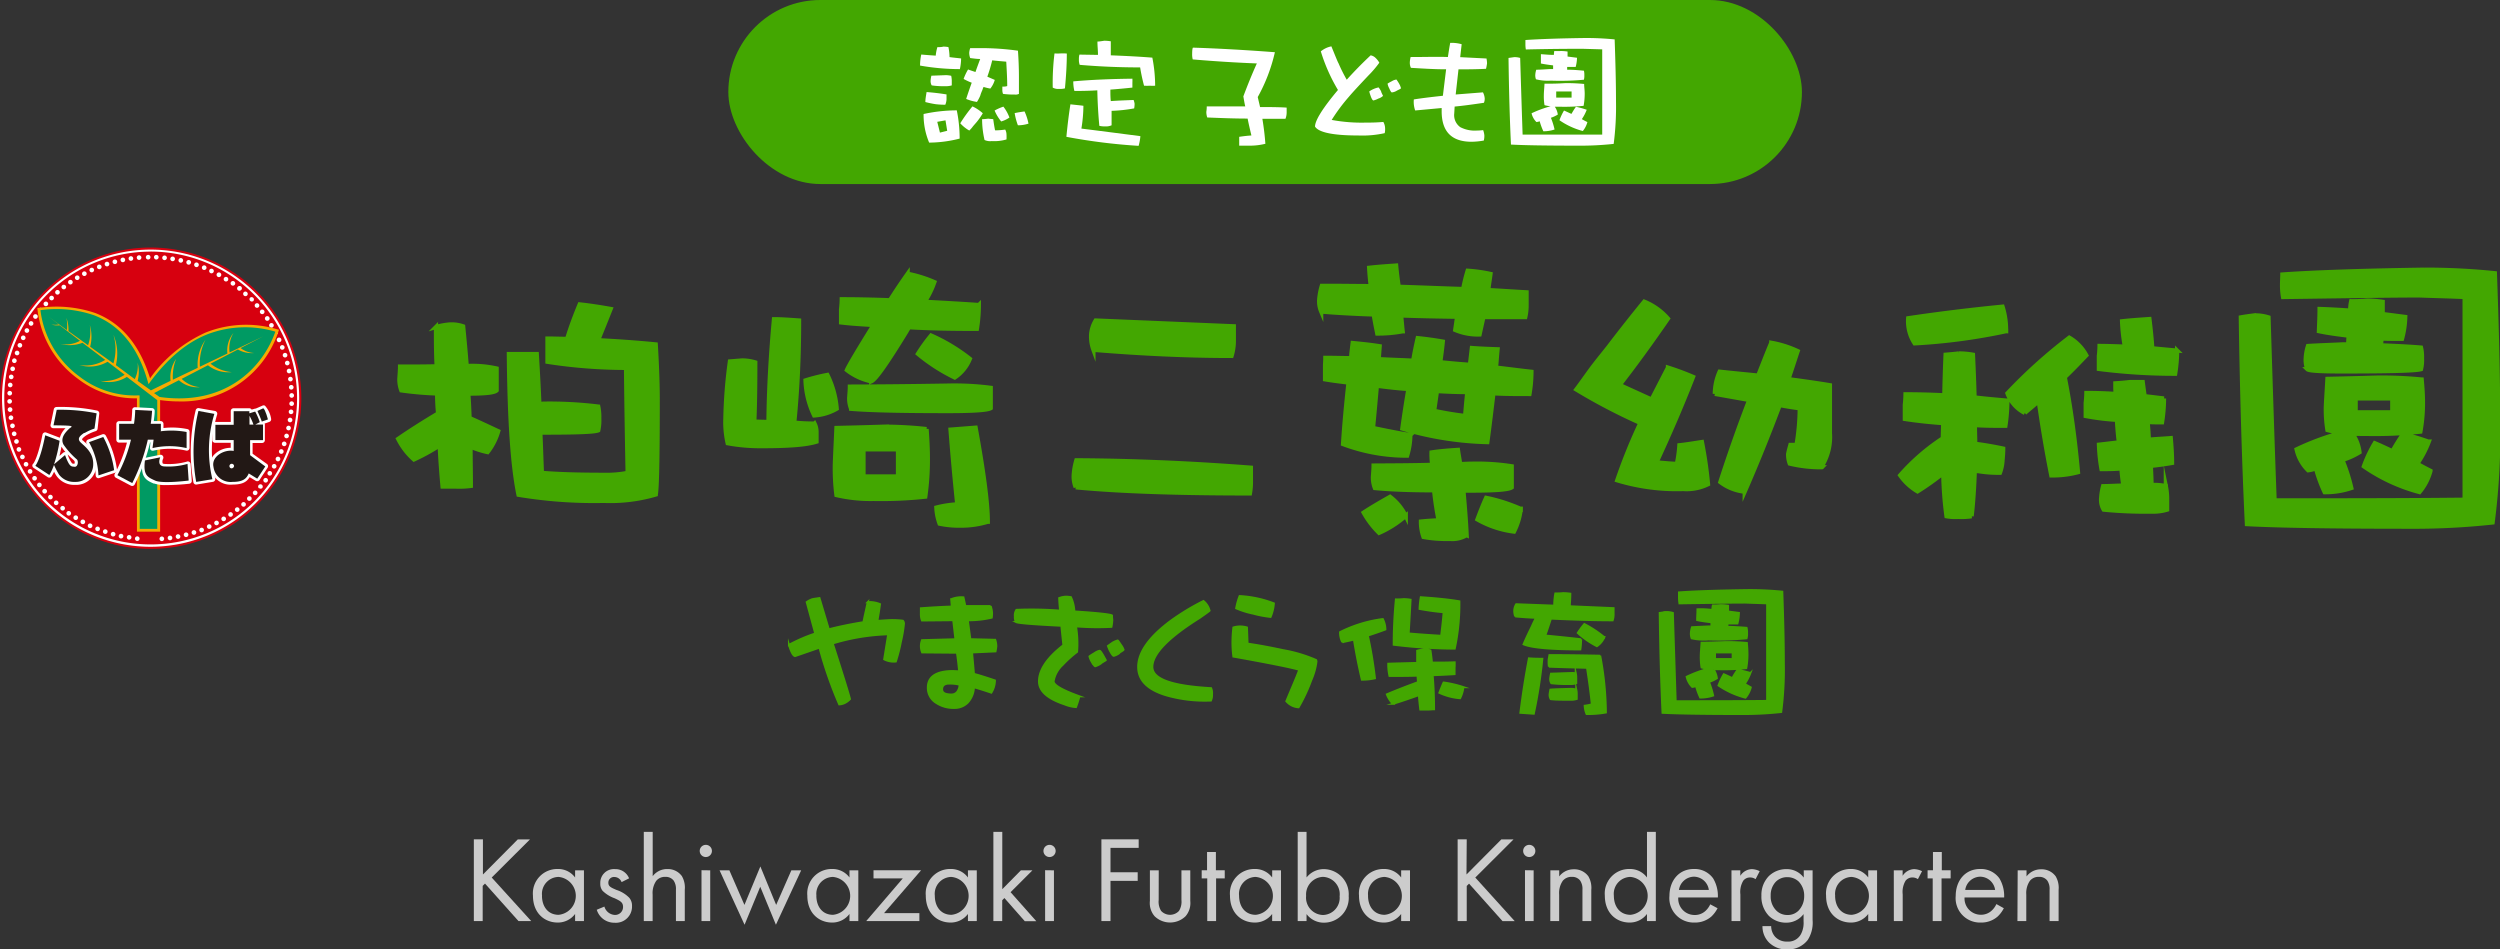 <svg xmlns="http://www.w3.org/2000/svg" viewBox="0 0 409.84 155.64"><rect x="0" y="0" width="409.84" height="155.64" fill="#333333" stroke="none"/><defs><style>.cls-1{fill:#ccc;}.cls-2,.cls-8,.cls-9{fill:#43a701;}.cls-2,.cls-9{stroke:#43a701;stroke-miterlimit:10;}.cls-2{stroke-width:0.69px;}.cls-3{fill:#d7000f;}.cls-4{fill:#fff;}.cls-5{fill:#009a63;}.cls-6{fill:#f6aa00;}.cls-7{fill:#221815;}.cls-9{stroke-width:0.33px;}</style></defs><title>logo</title><g id="レイヤー_2" data-name="レイヤー 2"><g id="レイヤー_1-2" data-name="レイヤー 1"><path class="cls-1" d="M79.17,143.36l5.71-5.75h2l-6.27,6.25L87.09,151H85l-5.49-6.15-.38.38V151H77.68v-13.4h1.49Z"/><path class="cls-1" d="M94.28,142.68h1.45V151H94.28v-1.17a3.52,3.52,0,0,1-2.85,1.41c-2.11,0-4.06-1.49-4.06-4.42a4,4,0,0,1,4.06-4.36,3.45,3.45,0,0,1,2.85,1.39Zm-5.43,4.16c0,1.79,1,3.13,2.73,3.13a3.12,3.12,0,0,0,0-6.21A2.77,2.77,0,0,0,88.86,146.84Z"/><path class="cls-1" d="M101.9,144.61a1.28,1.28,0,0,0-1.17-.84.92.92,0,0,0-1,.94c0,.6.4.78,1.35,1.19a5.08,5.08,0,0,1,2.09,1.29,2,2,0,0,1,.44,1.35,2.65,2.65,0,0,1-2.87,2.73,3,3,0,0,1-2.91-2.13l1.25-.52a1.89,1.89,0,0,0,1.69,1.37,1.3,1.3,0,0,0,1.37-1.33c0-.78-.56-1-1.35-1.39a5.44,5.44,0,0,1-2-1.23,1.81,1.81,0,0,1-.38-1.23,2.24,2.24,0,0,1,2.43-2.33,2.4,2.4,0,0,1,2.29,1.51Z"/><path class="cls-1" d="M105.54,136.37H107v7.27a2.94,2.94,0,0,1,2.39-1.17,2.83,2.83,0,0,1,2.39,1.15,3.72,3.72,0,0,1,.48,2.23V151h-1.45v-5.12a2.45,2.45,0,0,0-.38-1.53,1.64,1.64,0,0,0-1.37-.6,1.82,1.82,0,0,0-1.47.64,3.51,3.51,0,0,0-.6,2.25V151h-1.45Z"/><path class="cls-1" d="M115.71,138.5a1,1,0,1,1-1,1A1,1,0,0,1,115.71,138.5Zm.72,4.18V151H115v-8.34Z"/><path class="cls-1" d="M119.57,142.68l2.47,5.67,2.61-6.31,2.59,6.31,2.49-5.67h1.61l-4.14,8.92-2.57-6.23-2.57,6.23-4.1-8.92Z"/><path class="cls-1" d="M139.26,142.68h1.45V151h-1.45v-1.17a3.52,3.52,0,0,1-2.85,1.41c-2.11,0-4.06-1.49-4.06-4.42a4,4,0,0,1,4.06-4.36,3.45,3.45,0,0,1,2.85,1.39Zm-5.43,4.16c0,1.79,1,3.13,2.73,3.13a3.12,3.12,0,0,0,0-6.21A2.77,2.77,0,0,0,133.84,146.84Z"/><path class="cls-1" d="M144.93,149.69h5.79V151H142l6-7H143.2v-1.33H151Z"/><path class="cls-1" d="M158.68,142.68h1.45V151h-1.45v-1.17a3.52,3.52,0,0,1-2.85,1.41c-2.11,0-4.06-1.49-4.06-4.42a4,4,0,0,1,4.06-4.36,3.45,3.45,0,0,1,2.85,1.39Zm-5.43,4.16c0,1.79,1,3.13,2.73,3.13a3.12,3.12,0,0,0,0-6.21A2.77,2.77,0,0,0,153.25,146.84Z"/><path class="cls-1" d="M164.31,136.37v9.4l3.05-3.09h1.89l-3.58,3.58,4.22,4.76H168l-3.34-3.8-.36.36V151h-1.45V136.37Z"/><path class="cls-1" d="M172.06,138.5a1,1,0,1,1-1,1A1,1,0,0,1,172.06,138.5Zm.72,4.18V151h-1.45v-8.34Z"/><path class="cls-1" d="M186.67,139h-4.62v4h4.46v1.41h-4.46V151h-1.49v-13.4h6.11Z"/><path class="cls-1" d="M189.95,147.54a2.84,2.84,0,0,0,.4,1.79,2,2,0,0,0,2.93,0,2.84,2.84,0,0,0,.4-1.79v-4.86h1.45v5a3.32,3.32,0,0,1-.76,2.51,3.64,3.64,0,0,1-5.1,0,3.32,3.32,0,0,1-.76-2.51v-5h1.45Z"/><path class="cls-1" d="M199.36,144v7h-1.45v-7H197v-1.33h.88v-3h1.45v3h1.45V144Z"/><path class="cls-1" d="M208.56,142.68H210V151h-1.45v-1.17a3.52,3.52,0,0,1-2.85,1.41c-2.11,0-4.06-1.49-4.06-4.42a4,4,0,0,1,4.06-4.36,3.45,3.45,0,0,1,2.85,1.39Zm-5.43,4.16c0,1.79,1,3.13,2.73,3.13a3.12,3.12,0,0,0,0-6.21A2.77,2.77,0,0,0,203.13,146.84Z"/><path class="cls-1" d="M214.19,151h-1.45V136.37h1.45v7.48a3.59,3.59,0,0,1,2.85-1.37,4.13,4.13,0,0,1,4.06,4.42,4.06,4.06,0,0,1-4,4.36,3.54,3.54,0,0,1-2.91-1.41Zm5.43-4.12a2.86,2.86,0,0,0-2.73-3.13,2.89,2.89,0,0,0-2.77,3.11A2.85,2.85,0,0,0,216.9,150,2.81,2.81,0,0,0,219.61,146.9Z"/><path class="cls-1" d="M229.7,142.68h1.45V151H229.7v-1.17a3.52,3.52,0,0,1-2.85,1.41c-2.11,0-4.06-1.49-4.06-4.42a4,4,0,0,1,4.06-4.36,3.45,3.45,0,0,1,2.85,1.39Zm-5.43,4.16c0,1.79,1,3.13,2.73,3.13a3.12,3.12,0,0,0,0-6.21A2.77,2.77,0,0,0,224.28,146.84Z"/><path class="cls-1" d="M240.41,143.36l5.71-5.75h2l-6.27,6.25,6.47,7.15h-2l-5.49-6.15-.38.38V151h-1.49v-13.4h1.49Z"/><path class="cls-1" d="M250.7,138.5a1,1,0,1,1-1,1A1,1,0,0,1,250.7,138.5Zm.72,4.18V151H250v-8.34Z"/><path class="cls-1" d="M254.16,142.68h1.45v1a2.94,2.94,0,0,1,2.39-1.17,2.83,2.83,0,0,1,2.39,1.15,3.72,3.72,0,0,1,.48,2.23V151h-1.45v-5.12a2.45,2.45,0,0,0-.38-1.53,1.64,1.64,0,0,0-1.37-.6,1.82,1.82,0,0,0-1.47.64,3.51,3.51,0,0,0-.6,2.25V151h-1.45Z"/><path class="cls-1" d="M270,136.37h1.45V151H270v-1.17a3.52,3.52,0,0,1-2.85,1.41c-2.11,0-4.06-1.49-4.06-4.42a4,4,0,0,1,4.06-4.36,3.45,3.45,0,0,1,2.85,1.39Zm-5.43,10.47c0,1.79,1,3.13,2.73,3.13a3.12,3.12,0,0,0,0-6.21A2.77,2.77,0,0,0,264.57,146.84Z"/><path class="cls-1" d="M281.57,148.89a5,5,0,0,1-1,1.35,4.05,4.05,0,0,1-2.77,1,4,4,0,0,1-4.12-4.36c0-2.49,1.53-4.42,4-4.42a3.73,3.73,0,0,1,3.16,1.53,5.6,5.6,0,0,1,.78,3.14h-6.49A2.67,2.67,0,0,0,277.8,150a2.54,2.54,0,0,0,1.71-.6,3.32,3.32,0,0,0,.86-1.15Zm-1.43-3a2.5,2.5,0,0,0-2.45-2.17,2.53,2.53,0,0,0-2.45,2.17Z"/><path class="cls-1" d="M283.85,142.68h1.45v.9a2.32,2.32,0,0,1,1.89-1.1,3.06,3.06,0,0,1,1.29.34l-.68,1.31a1.49,1.49,0,0,0-.84-.28,1.4,1.4,0,0,0-1.17.52,3.6,3.6,0,0,0-.48,2.25V151h-1.45Z"/><path class="cls-1" d="M295.7,142.68h1.45v8.14a5.25,5.25,0,0,1-.8,3.28,4.06,4.06,0,0,1-3.34,1.55,4.13,4.13,0,0,1-3-1.13,3.76,3.76,0,0,1-1.08-2.69h1.43a2.63,2.63,0,0,0,.64,1.73,2.58,2.58,0,0,0,2,.8,2.34,2.34,0,0,0,2.21-1.17,3.88,3.88,0,0,0,.46-2.13v-1.21a3.52,3.52,0,0,1-2.85,1.41,4,4,0,0,1-2.85-1.13,4.52,4.52,0,0,1-1.21-3.3A4.38,4.38,0,0,1,290,143.6a4.11,4.11,0,0,1,2.85-1.12,3.47,3.47,0,0,1,2.85,1.39Zm-4.58,1.87a3.18,3.18,0,0,0-.84,2.29,3.22,3.22,0,0,0,.94,2.45A2.53,2.53,0,0,0,293,150a2.47,2.47,0,0,0,1.83-.7,3.38,3.38,0,0,0,.94-2.41,3.3,3.3,0,0,0-.88-2.35,2.67,2.67,0,0,0-1.89-.74A2.59,2.59,0,0,0,291.12,144.55Z"/><path class="cls-1" d="M306.27,142.68h1.45V151h-1.45v-1.17a3.52,3.52,0,0,1-2.85,1.41c-2.11,0-4.06-1.49-4.06-4.42a4,4,0,0,1,4.06-4.36,3.45,3.45,0,0,1,2.85,1.39Zm-5.43,4.16c0,1.79,1,3.13,2.73,3.13a3.12,3.12,0,0,0,0-6.21A2.77,2.77,0,0,0,300.85,146.84Z"/><path class="cls-1" d="M310.46,142.68h1.45v.9a2.32,2.32,0,0,1,1.89-1.1,3.06,3.06,0,0,1,1.29.34l-.68,1.31a1.49,1.49,0,0,0-.84-.28,1.4,1.4,0,0,0-1.17.52,3.6,3.6,0,0,0-.48,2.25V151h-1.45Z"/><path class="cls-1" d="M318.29,144v7h-1.45v-7H316v-1.33h.88v-3h1.45v3h1.45V144Z"/><path class="cls-1" d="M328.5,148.89a5,5,0,0,1-1,1.35,4.05,4.05,0,0,1-2.77,1,4,4,0,0,1-4.12-4.36c0-2.49,1.53-4.42,4-4.42a3.73,3.73,0,0,1,3.16,1.53,5.6,5.6,0,0,1,.78,3.14h-6.49a2.67,2.67,0,0,0,2.65,2.83,2.54,2.54,0,0,0,1.71-.6,3.32,3.32,0,0,0,.86-1.15Zm-1.43-3a2.5,2.5,0,0,0-2.45-2.17,2.53,2.53,0,0,0-2.45,2.17Z"/><path class="cls-1" d="M330.77,142.68h1.45v1a2.94,2.94,0,0,1,2.39-1.17,2.83,2.83,0,0,1,2.39,1.15,3.72,3.72,0,0,1,.48,2.23V151H336v-5.12a2.45,2.45,0,0,0-.38-1.53,1.64,1.64,0,0,0-1.37-.6,1.82,1.82,0,0,0-1.47.64,3.51,3.51,0,0,0-.6,2.25V151h-1.45Z"/><path class="cls-2" d="M75.93,53.5c.21,2.16.42,4.33.58,6.49h.26a18.22,18.22,0,0,1,4.65.42V64c-.37.37-1.9.53-4.65.53.11,1.37.16,2.69.21,4,1.58.69,3.12,1.43,4.7,2.16a10.06,10.06,0,0,1-1.74,3.43,14.49,14.49,0,0,1-2.8-.9c0,2.11.05,4.28.05,6.44a14.27,14.27,0,0,1-2.38.11H72.55c-.21-2.32-.37-4.54-.47-6.76a34.6,34.6,0,0,1-4.22,2.32,11.3,11.3,0,0,1-2.59-3.38c2-1.37,4.17-2.75,6.55-4.17-.11-1.11-.16-2.22-.16-3.27A56.72,56.72,0,0,1,65.79,64a5.12,5.12,0,0,1-.32-1.9c.05-.74.11-1.43.11-2,1.74,0,3.75,0,6-.05-.11-2.22-.11-4.33-.11-6.44a11.19,11.19,0,0,1,2.27-.42A5.79,5.79,0,0,1,75.93,53.5Zm24.18-2.85c-.69,1.74-1.37,3.43-2.06,5.12,3.06.16,6.18.37,9.45.69q.32,5.31.32,9.19c0,9.34-.11,14.47-.32,15.42A26.5,26.5,0,0,1,99,82.11a75.84,75.84,0,0,1-14-1c-1-4.86-1.48-12.51-1.58-23.07H88c.16,2.75.32,5.49.42,8.18.26,0,.53-.05.79-.05a66.72,66.72,0,0,1,8.87.48,8.45,8.45,0,0,1,.16,1.9,7.7,7.7,0,0,1-.16,2c-.58.26-3.54.37-8.87.37h-.63c.11,2.22.16,4.44.26,6.6q3.88.32,10.14.32a17.63,17.63,0,0,0,3.91-.32c-.11-6-.21-11.72-.26-17.21a85,85,0,0,1-12.88-1V55.5c1.06,0,2.11.05,3.22.05.58-1.9,1.27-3.75,2.06-5.65C96.63,50.07,98.32,50.33,100.11,50.65Z"/><path class="cls-2" d="M123.82,59.41c0,3.91-.05,7.18-.16,9.71.63,0,1.37.05,2.32.05.05-5.38.37-11,.9-16.84,1.27,0,2.64.11,4.12.21,0,5.86-.26,11.46-.79,16.74q1.58.16,3.33.16a3.15,3.15,0,0,1,.32,1.43V72.4c-1.69.53-4.65.74-8.87.74a29.5,29.5,0,0,1-5.7-.48,15.43,15.43,0,0,1-.37-4.12,77.88,77.88,0,0,1,.74-9.29l2-.16A7.68,7.68,0,0,1,123.82,59.41ZM137.17,67a8.48,8.48,0,0,1-3.7,1.11,14.39,14.39,0,0,1-1.42-5.75,32.25,32.25,0,0,1,3.59-.9A15.27,15.27,0,0,1,137.17,67Zm14.73,3.33c.11,1.53.21,3.17.21,4.91a43.72,43.72,0,0,1-.42,6.18,67.23,67.23,0,0,1-8.5.37,24.62,24.62,0,0,1-6.07-.63,35.69,35.69,0,0,1-.26-5c.05-1.58.16-3.59.26-6,2.16-.05,4.75-.11,7.76-.21A64.89,64.89,0,0,1,151.9,70.34Zm-6-21.12c1.37-2.16,2.38-3.59,2.9-4.33a21.31,21.31,0,0,1,4.38,1.37,14.74,14.74,0,0,1-1.58,3.22c2.85.16,5.81.32,8.87.53a25.41,25.41,0,0,1-.32,3.91c-3.75,0-7.44-.05-11.09-.26a4.32,4.32,0,0,0-.48.74c-3.11,5.07-5,7.81-5.75,8.13a9.83,9.83,0,0,1-4-1.85c.32-.74,1.79-3.22,4.38-7.39-1.79-.11-3.59-.21-5.33-.42V50.7a16,16,0,0,0,.11-1.64C140.5,49.06,143.14,49.12,145.94,49.22Zm9.71,14a46.23,46.23,0,0,1,6.81.37v3.33q-.79.48-7,.48c-7.39,0-12.72-.11-15.89-.37a4.66,4.66,0,0,1-.32-1.74c.05-.74.11-1.37.11-1.9C143.72,63.37,149.16,63.32,155.65,63.21ZM141.56,78.1h5.65V73.67h-5.65ZM159,58.83a6.7,6.7,0,0,1-2.48,3.06A29.7,29.7,0,0,1,150.48,58a28,28,0,0,1,2.16-3A29.55,29.55,0,0,1,159,58.83Zm2.9,26.71a15,15,0,0,1-4.54.63,15.48,15.48,0,0,1-3.33-.32,8.67,8.67,0,0,1-.53-2.64,17.42,17.42,0,0,1,3.43-.53c-.42-4-.79-8.13-1.11-12.25l4.12-.32C161.25,77.31,161.94,82.48,161.94,85.54Z"/><path class="cls-2" d="M205.07,76.67v2.06a11,11,0,0,1-.16,2.16c-11.88,0-21.38-.32-28.56-1a4.66,4.66,0,0,1-.32-2.16,11.46,11.46,0,0,1,.42-2.27C186.06,75.51,195.57,75.94,205.07,76.67Zm-2.8-23.18v2.27a8.43,8.43,0,0,1-.37,2.59c-7.39,0-14.94-.37-22.65-1a6.38,6.38,0,0,1-.37-2.59,5.24,5.24,0,0,1,.74-2.22Z"/><path class="cls-2" d="M224.71,46.9c-.11-1-.21-2-.26-3,1.37-.16,2.85-.26,4.43-.37.11,1.21.26,2.38.42,3.48,3.48.11,7,.26,10.56.37a27.11,27.11,0,0,1,.74-3,25.61,25.61,0,0,1,3.75.53c-.11.84-.26,1.74-.37,2.64,2.11.11,4.17.26,6.28.37v2a8.72,8.72,0,0,1-.21,2.06h-6.86l-.63,2.85a9.46,9.46,0,0,1-4-.74c.11-.74.21-1.48.32-2.16-3.27-.05-6.33-.11-9.19-.21.11.9.16,1.74.26,2.59a22.27,22.27,0,0,1-4.17.37c-.21-1.06-.42-2.06-.58-3.12-3.17-.11-6-.26-8.61-.48a4.29,4.29,0,0,1-.32-2.06,11.19,11.19,0,0,1,.42-2.16C219.38,46.84,222.07,46.9,224.71,46.9ZM236.53,56c-.11,1.16-.26,2.27-.42,3.38,1.64.16,3.27.32,4.86.42.11-.9.21-1.79.32-2.75,1.43.11,2.85.16,4.22.21-.11,1.06-.16,2-.26,3,1.9.21,3.85.48,5.81.69a22.09,22.09,0,0,1-.32,3.64c-2,0-4,0-5.91-.11-.32,2.64-.63,5.33-1,8a53.28,53.28,0,0,1-13.94-2.22q.47-3.41,1-6.49c-1.79-.11-3.48-.32-5.17-.53-.21,2.38-.42,4.7-.63,6.92,2,.42,4,.84,6.12,1.16a11.91,11.91,0,0,1-.53,3.38,29.82,29.82,0,0,1-10.51-1.9c.21-3.33.53-6.71.9-10.08-1.32-.16-2.59-.32-3.85-.53v-2c0-.53.05-1,.05-1.53,1.37,0,2.8.05,4.22.05.05-.84.16-1.64.26-2.48,1.64.16,3.12.32,4.43.53-.05.74-.11,1.48-.16,2.11,1.85.11,3.75.16,5.65.26.21-1.27.47-2.53.74-3.7Q234.47,55.64,236.53,56Zm-6.07,28.56a17,17,0,0,1-4.38,2.8,14.65,14.65,0,0,1-2.53-3.33c1.27-.84,2.75-1.69,4.33-2.59A8.71,8.71,0,0,1,230.46,84.59Zm4.33-8.39a12.13,12.13,0,0,1-.11-2c1.37-.21,2.8-.32,4.33-.42.11.79.26,1.58.37,2.32.53,0,1.11-.05,1.74-.05a37.2,37.2,0,0,1,6.71.42V79.9c-.53.37-2.8.53-6.81.53h-1.11c.21,2.43.42,4.86.53,7.29a4.57,4.57,0,0,1-2.75.63,21.56,21.56,0,0,1-4.33-.32,7.48,7.48,0,0,1-.42-2.53c1-.11,2-.16,2.9-.21a47.47,47.47,0,0,1-.74-4.91c-4.28,0-7.5-.16-9.71-.37a4.74,4.74,0,0,1-.32-1.79c.05-.74.11-1.37.11-1.9C227.93,76.3,231.15,76.3,234.79,76.2Zm.79-12.09c-.16,1.11-.32,2.22-.47,3.27,1.53.32,3.22.63,5.07.84.11-1.27.21-2.59.37-3.91C238.86,64.27,237.17,64.21,235.58,64.11Zm13.73,19.32a10.77,10.77,0,0,1-1.11,3.75,16.19,16.19,0,0,1-6-2c.53-1.43,1-2.59,1.43-3.54A27.89,27.89,0,0,1,249.31,83.43Z"/><path class="cls-2" d="M273.44,52.23c-2.75,4-5.38,7.6-7.92,10.88l5.23,2.38,2.69-5.23a43.28,43.28,0,0,1,4.12,1.53c-1.9,4.86-3.91,9.5-6,14,1.11.11,2.22.21,3.33.26a20.44,20.44,0,0,0,.42-3.06c1.11-.11,2.32-.32,3.7-.53a67.67,67.67,0,0,1,1,6.92,8,8,0,0,1-4.07.79,33.78,33.78,0,0,1-10.82-1.43,92.43,92.43,0,0,1,3.8-9.4,95.34,95.34,0,0,1-10.51-5.49c.48-.63,1.16-1.58,2.11-2.9s2-2.59,3.12-4c1.85-2.43,3.8-4.91,5.91-7.5A10.35,10.35,0,0,1,273.44,52.23Zm14.78,9.34c.74-1.85,1.42-3.64,2.16-5.38a17.37,17.37,0,0,1,4.33,1.37c-.53,1.58-1,3.11-1.53,4.59,2.32.32,4.59.63,6.81,1V71a9.08,9.08,0,0,1-1.21,5.23c0,.26-.05.37-.11.37A22,22,0,0,1,293.4,76a4.17,4.17,0,0,1-.26-1.58c.11-.58.26-1.06.37-1.48h1a37.56,37.56,0,0,0,.53-6c-1.16-.16-2.22-.32-3.27-.53-1.79,4.75-3.7,9.5-5.75,14.2a8.05,8.05,0,0,1-4-1.58q2.22-6.89,4.75-13.46l-5.65-1a9.07,9.07,0,0,1,.79-3.64C283.94,61.15,286.11,61.36,288.22,61.57Z"/><path class="cls-2" d="M318.74,64.8c.05-2.22.11-4.44.21-6.65.63-.05,1.37-.11,2.17-.21a13.47,13.47,0,0,1,2.32.21c.11,2.43.21,4.75.26,7,1.74.21,3.54.37,5.38.53a28.15,28.15,0,0,1-.32,4.12c-1.69,0-3.33,0-5-.11,0,1.06.05,2.11.05,3.06q2.38.32,4.59.79c0,.63-.05,1.27-.11,1.9a6.86,6.86,0,0,1-.42,2.06,19.93,19.93,0,0,1-3.54-.26,1.06,1.06,0,0,1-.58-.16c-.11,2.8-.26,5.33-.53,7.55a11,11,0,0,1-2.22.11,8.1,8.1,0,0,1-1.9-.11,59.17,59.17,0,0,1-.53-7.07,44.24,44.24,0,0,1-4.22,3,9.2,9.2,0,0,1-2.85-2.64,34.3,34.3,0,0,1,7-6.07c0-.84.05-1.64.05-2.48-2.11-.16-4.22-.37-6.28-.69V66.38a17.18,17.18,0,0,0,.11-1.74Q315.33,64.64,318.74,64.8Zm10.14-10.51a96.29,96.29,0,0,1-15,2,6.6,6.6,0,0,1-1.06-4.12c5-.74,10.08-1.37,15.47-1.9A12.75,12.75,0,0,1,328.87,54.29Zm3.06,13.41a5.92,5.92,0,0,1-2.85-3.22,84.09,84.09,0,0,1,10.14-9.13,7.42,7.42,0,0,1,2.8,2.9c-1.21,1.27-2.38,2.48-3.54,3.59,1,5.07,1.69,10.24,2.17,15.57a16.35,16.35,0,0,1-4.38.53q-1.19-6-2.06-12.2C333.47,66.43,332.67,67.07,331.94,67.7Zm23.12,12a10.43,10.43,0,0,1,.21,1.85v2a7.92,7.92,0,0,1-2.59.32,69.73,69.73,0,0,1-7.81-.32,3.1,3.1,0,0,1-.42-1.85,10.15,10.15,0,0,1,.32-2c.63,0,1.74-.05,3.33-.11a26.76,26.76,0,0,1-.32-2.8c-1.16.11-2.22.11-3.27.11a27.48,27.48,0,0,1-.42-4c1.06-.11,2.11-.26,3.27-.37-.16-1.27-.26-2.48-.32-3.7a41.17,41.17,0,0,1-5.12-.63V66.06a16,16,0,0,0,.11-1.64c1.48,0,3.11.05,4.8.16-.05-.58-.05-1.16-.05-1.74.79-.05,1.58-.11,2.38-.21h2.11c.11.84.21,1.58.32,2.32,1.06.11,2.11.26,3.17.37a25.29,25.29,0,0,1-.32,3.91c-.84,0-1.64,0-2.37-.05.11,1,.16,2,.21,2.9,1.16-.11,2.38-.16,3.59-.26.11,1.32.21,2.69.21,4.07q-1.82.32-3.48.48c.05,1.06.11,2.11.11,3.12H353A10.31,10.31,0,0,1,355.06,79.68Zm-6.71-22.86a28.07,28.07,0,0,1-.47-4.17c1.42-.16,2.9-.26,4.49-.37.21,1.69.37,3.27.47,4.8,1.27.11,2.64.26,4.07.37a24.11,24.11,0,0,1-.32,3.8,98.33,98.33,0,0,1-12.51-.79V58.35a16,16,0,0,0,.11-1.64C345.45,56.72,346.88,56.77,348.35,56.82Z"/><path class="cls-2" d="M409,44.79c.32,9,.53,17,.53,24.18a112.5,112.5,0,0,1-.9,16.68,120.68,120.68,0,0,1-13.94.69c-12.67,0-21.49-.16-26.34-.42q-.71-15-1-33.89c.58-.11,1.32-.21,2.16-.32a7.15,7.15,0,0,1,2.38.32c.32,10.14.63,20.17,1,30,10.61,0,21,0,31.15-.11V48.69c-2.38-.11-4.86-.16-7.44-.26-4.12,0-11.56.11-22.33.26a11.56,11.56,0,0,1-.16-1.9c0-.74.05-1.32.05-1.79,5.28-.37,13-.63,23.23-.79A113.29,113.29,0,0,1,409,44.79Zm-12,17.42c.11,1.16.21,2.43.21,3.8a26.09,26.09,0,0,1-.42,4.75,72.39,72.39,0,0,1-8.87.37c-.84,0-1.64,0-2.27-.05a6.83,6.83,0,0,1,1.16,3.06A12.56,12.56,0,0,1,384,75.41,28.48,28.48,0,0,1,385.47,80a13.36,13.36,0,0,1-4.38.69,24.65,24.65,0,0,1-1.43-3.91,5.55,5.55,0,0,1-1.27.32,6.89,6.89,0,0,1-1.9-3.43,43.71,43.71,0,0,1,7.44-2.75,13.71,13.71,0,0,1-2.38-.42,21,21,0,0,1-.26-3.85c.05-1.21.16-2.75.26-4.54,2.27-.05,5-.11,8.08-.21A68.2,68.2,0,0,1,396.93,62.21Zm-11.72-11.3a7.18,7.18,0,0,1,.16-1.53,23.45,23.45,0,0,0,2.64-.11,20.43,20.43,0,0,1,2.53.21v2l3.7.48a15.17,15.17,0,0,1-.53,3.59c-1.16,0-2.27,0-3.33-.05a9.69,9.69,0,0,0-.11,1.11c2.53.11,4.7.21,6.55.37a6.38,6.38,0,0,1,.16,1.74,6.07,6.07,0,0,1-.16,1.8c-.84.26-5.12.37-12.94.37-3.54,0-5.44-.11-5.7-.37a4.28,4.28,0,0,1-.26-1.8,8,8,0,0,1,.37-2c1.69-.11,3.54-.16,5.54-.26h1.06c0-.53.05-1,.05-1.43-1.69-.21-3.33-.42-4.86-.74.05-1.27.11-2.48.11-3.64C381.83,50.7,383.52,50.8,385.21,50.91Zm.9,16.68h6V65.32h-6Zm12,4.8a17.09,17.09,0,0,1-1.9,3.64c.74.42,1.43.79,2.17,1.16a9.17,9.17,0,0,1-1.8,3.48,29.07,29.07,0,0,1-9.13-4.22,21.28,21.28,0,0,1,1.79-3.8c1,.42,2,.9,2.9,1.32a30.8,30.8,0,0,1,1.74-2.8A37.09,37.09,0,0,1,398.09,72.4Z"/><path class="cls-3" d="M49.4,65.28a24.7,24.7,0,1,1-24.7-24.7,24.7,24.7,0,0,1,24.7,24.7"/><path class="cls-4" d="M24.7,89.64A24.36,24.36,0,1,1,49.05,65.28,24.38,24.38,0,0,1,24.7,89.64Zm0-48.39a24,24,0,1,0,24,24A24.06,24.06,0,0,0,24.7,41.24Z"/><path class="cls-4" d="M23.18,42.23a.38.38,0,1,1-.38-.38.38.38,0,0,1,.38.38"/><path class="cls-4" d="M21.84,42.36a.38.38,0,1,1-.4-.36.38.38,0,0,1,.4.36"/><path class="cls-4" d="M20.52,42.57a.38.38,0,1,1-.42-.34.38.38,0,0,1,.42.34"/><path class="cls-4" d="M19.21,42.85a.38.38,0,1,1-.44-.31.38.38,0,0,1,.44.31"/><path class="cls-4" d="M17.91,43.2a.38.38,0,1,1-.74.18.38.38,0,0,1,.74-.18"/><path class="cls-4" d="M16.64,43.64a.38.38,0,0,1-.73.22.38.38,0,0,1,.73-.22"/><path class="cls-4" d="M15.4,44.14a.38.38,0,1,1-.49-.23.38.38,0,0,1,.49.23"/><path class="cls-4" d="M14.18,44.72a.38.38,0,1,1-.5-.2.38.38,0,0,1,.5.2"/><path class="cls-4" d="M13,45.36a.38.38,0,0,1-.17.51.38.38,0,0,1-.51-.17.38.38,0,0,1,.17-.51.39.39,0,0,1,.52.17"/><path class="cls-4" d="M11.87,46.07a.38.38,0,1,1-.52-.14.38.38,0,0,1,.52.14"/><path class="cls-4" d="M10.78,46.85a.38.38,0,1,1-.53-.11.39.39,0,0,1,.53.11"/><path class="cls-4" d="M9.73,47.69a.38.38,0,1,1-.53-.08.38.38,0,0,1,.53.08"/><path class="cls-4" d="M8.73,48.59a.38.38,0,1,1-.54,0,.38.38,0,0,1,.54,0"/><path class="cls-4" d="M7.79,49.55a.38.38,0,1,1-.54,0,.38.38,0,0,1,.54,0"/><path class="cls-4" d="M6.91,50.56a.38.38,0,0,1-.53.56.38.38,0,1,1,.53-.56"/><path class="cls-4" d="M6.08,51.62a.38.38,0,1,1-.54,0,.38.38,0,0,1,.54,0"/><path class="cls-4" d="M5.32,52.72a.38.38,0,1,1-.53.08.38.38,0,0,1,.53-.08"/><path class="cls-4" d="M4.62,53.87a.38.38,0,1,1-.53.11.38.38,0,0,1,.53-.11"/><path class="cls-4" d="M4,55.05a.38.38,0,1,1-.52.14A.38.38,0,0,1,4,55.05"/><path class="cls-4" d="M3.43,56.27a.38.38,0,1,1-.51.17.38.38,0,0,1,.51-.17"/><path class="cls-4" d="M2.95,57.52a.38.38,0,1,1-.5.2.38.38,0,0,1,.5-.2"/><path class="cls-4" d="M2.53,58.8A.38.38,0,1,1,2,59a.38.38,0,0,1,.49-.23"/><path class="cls-4" d="M2.19,60.1a.38.38,0,1,1-.48.26.39.39,0,0,1,.48-.26"/><path class="cls-4" d="M1.93,61.42a.38.38,0,1,1-.46.28.38.38,0,0,1,.46-.28"/><path class="cls-4" d="M1.74,62.74a.38.38,0,1,1-.44.31.38.38,0,0,1,.44-.31"/><path class="cls-4" d="M1.64,64.08a.38.38,0,0,1-.09.76.38.38,0,0,1,.09-.76"/><path class="cls-4" d="M1.61,65.42a.38.38,0,1,1-.41.36.38.38,0,0,1,.41-.36"/><path class="cls-4" d="M1.65,66.76a.38.38,0,1,1,0,.77.38.38,0,1,1,0-.77"/><path class="cls-4" d="M1.78,68.1a.38.38,0,1,1-.36.4.38.38,0,0,1,.36-.4"/><path class="cls-4" d="M2,69.43a.38.38,0,1,1-.33.42A.38.38,0,0,1,2,69.43"/><path class="cls-4" d="M2.26,70.74a.38.38,0,1,1-.31.44.38.38,0,0,1,.31-.44"/><path class="cls-4" d="M2.62,72a.38.38,0,1,1-.29.46A.39.39,0,0,1,2.62,72"/><path class="cls-4" d="M3,73.31a.38.38,0,1,1-.26.48A.38.38,0,0,1,3,73.31"/><path class="cls-4" d="M3.55,74.55a.38.38,0,1,1-.23.49.38.38,0,0,1,.23-.49"/><path class="cls-4" d="M4.12,75.76a.38.38,0,1,1-.2.5.38.38,0,0,1,.2-.5"/><path class="cls-4" d="M4.76,76.94a.38.38,0,1,1-.17.51.38.38,0,0,1,.17-.51"/><path class="cls-4" d="M5.48,78.08a.38.38,0,1,1-.14.52.38.38,0,0,1,.14-.52"/><path class="cls-4" d="M6.25,79.18a.38.38,0,1,1-.11.53.38.38,0,0,1,.11-.53"/><path class="cls-4" d="M7.09,80.22a.38.38,0,0,1,.46.62.38.38,0,0,1-.46-.62"/><path class="cls-4" d="M8,81.22a.38.38,0,1,1,0,.54.38.38,0,0,1,0-.54"/><path class="cls-4" d="M8.94,82.16a.38.38,0,1,1,0,.54.38.38,0,0,1,0-.54"/><path class="cls-4" d="M10,83.05a.38.38,0,1,1,0,.54.38.38,0,0,1,0-.54"/><path class="cls-4" d="M11,83.88a.38.38,0,1,1,0,.54.38.38,0,0,1,0-.54"/><path class="cls-4" d="M12.11,84.64a.38.38,0,1,1,.61.46.38.38,0,0,1-.61-.46"/><path class="cls-4" d="M13.26,85.34a.38.38,0,0,1,.53-.11.38.38,0,1,1-.42.64.38.38,0,0,1-.11-.53"/><path class="cls-4" d="M14.44,86a.38.38,0,1,1,.66.39.38.38,0,0,1-.66-.39"/><path class="cls-4" d="M15.66,86.53a.38.38,0,1,1,.17.51.38.38,0,0,1-.17-.51"/><path class="cls-4" d="M16.91,87a.38.38,0,1,1,.2.5.38.38,0,0,1-.2-.5"/><path class="cls-4" d="M18.19,87.44a.38.38,0,1,1,.23.49.38.38,0,0,1-.23-.49"/><path class="cls-4" d="M19.48,87.78a.38.38,0,0,1,.73.22.38.38,0,0,1-.48.26.39.39,0,0,1-.26-.48"/><path class="cls-4" d="M20.8,88a.38.38,0,1,1,.28.46A.39.39,0,0,1,20.8,88"/><path class="cls-4" d="M22.13,88.23a.38.38,0,1,1,.31.45.38.38,0,0,1-.31-.45"/><path class="cls-4" d="M26.15,88.33a.38.38,0,1,1,.38.38.38.38,0,0,1-.38-.38"/><path class="cls-4" d="M27.49,88.21a.38.38,0,1,1,.4.36.39.39,0,0,1-.4-.36"/><path class="cls-4" d="M28.81,88a.38.38,0,1,1,.42.34.38.38,0,0,1-.42-.34"/><path class="cls-4" d="M30.13,87.73a.38.38,0,1,1,.44.31.38.38,0,0,1-.44-.31"/><path class="cls-4" d="M31.42,87.38a.38.38,0,1,1,.75-.17.38.38,0,1,1-.75.17"/><path class="cls-4" d="M32.69,87a.38.38,0,1,1,.73-.22.38.38,0,0,1-.73.22"/><path class="cls-4" d="M33.94,86.45a.38.38,0,1,1,.49.23.38.38,0,0,1-.49-.23"/><path class="cls-4" d="M35.15,85.88a.38.38,0,1,1,.5.2.38.38,0,0,1-.5-.2"/><path class="cls-4" d="M36.33,85.23a.38.38,0,1,1,.51.17.38.38,0,0,1-.51-.17"/><path class="cls-4" d="M37.47,84.53a.38.38,0,1,1,.52.14.38.38,0,0,1-.52-.14"/><path class="cls-4" d="M38.57,83.75a.38.38,0,1,1,.53.11.38.38,0,0,1-.53-.11"/><path class="cls-4" d="M39.62,82.91a.38.38,0,1,1,.54.08.38.38,0,0,1-.54-.08"/><path class="cls-4" d="M40.61,82a.38.38,0,1,1,.54,0,.38.38,0,0,1-.54,0"/><path class="cls-4" d="M41.56,81.06a.38.38,0,1,1,.54,0,.38.38,0,0,1-.54,0"/><path class="cls-4" d="M42.45,80.06A.38.38,0,1,1,43,80a.38.38,0,0,1-.54,0"/><path class="cls-4" d="M43.28,79a.38.38,0,1,1,.54,0,.38.38,0,0,1-.54,0"/><path class="cls-4" d="M44,77.9a.38.38,0,1,1,.53-.08.38.38,0,0,1-.53.08"/><path class="cls-4" d="M44.74,76.76a.38.38,0,0,1-.11-.53.38.38,0,1,1,.11.53"/><path class="cls-4" d="M45.38,75.57a.38.38,0,0,1-.14-.52.38.38,0,1,1,.66.39.38.38,0,0,1-.52.14"/><path class="cls-4" d="M45.94,74.36a.38.38,0,0,1-.17-.51.39.39,0,0,1,.52-.17.38.38,0,0,1-.35.68"/><path class="cls-4" d="M46.43,73.11a.38.38,0,1,1,.51-.2.38.38,0,0,1-.51.2"/><path class="cls-4" d="M46.85,71.83a.38.38,0,1,1,.49-.23.39.39,0,0,1-.49.23"/><path class="cls-4" d="M47.19,70.53a.38.38,0,1,1,.48-.26.38.38,0,0,1-.48.26"/><path class="cls-4" d="M47.46,69.22a.38.38,0,1,1,.46-.28.38.38,0,0,1-.46.28"/><path class="cls-4" d="M47.65,67.89a.38.38,0,0,1-.31-.44.38.38,0,1,1,.31.44"/><path class="cls-4" d="M47.76,66.55a.38.38,0,1,1,.43-.33.38.38,0,0,1-.43.33"/><path class="cls-4" d="M47.8,65.21a.38.38,0,1,1,.4-.36.38.38,0,0,1-.4.36"/><path class="cls-4" d="M47.75,63.87a.38.38,0,1,1,0-.76.38.38,0,0,1,0,.76"/><path class="cls-4" d="M47.63,62.53a.38.38,0,1,1,.36-.4.38.38,0,0,1-.36.4"/><path class="cls-4" d="M47.43,61.2a.38.38,0,1,1,.34-.42.38.38,0,0,1-.34.42"/><path class="cls-4" d="M47.16,59.89a.38.38,0,1,1,.31-.44.39.39,0,0,1-.31.44"/><path class="cls-4" d="M46.81,58.6a.38.38,0,1,1,.29-.46.38.38,0,0,1-.29.46"/><path class="cls-4" d="M46.38,57.32a.38.38,0,1,1,.26-.47.38.38,0,0,1-.26.47"/><path class="cls-4" d="M45.88,56.08a.38.38,0,0,1-.26-.72.39.39,0,0,1,.49.23.38.38,0,0,1-.23.49"/><path class="cls-4" d="M45.31,54.86a.38.38,0,0,1-.5-.2.38.38,0,1,1,.7-.3.38.38,0,0,1-.2.5"/><path class="cls-4" d="M44.67,53.68a.38.38,0,1,1,.17-.51.38.38,0,0,1-.17.51"/><path class="cls-4" d="M44,52.54a.38.38,0,0,1-.52-.14.38.38,0,0,1,.67-.38.38.38,0,0,1-.14.52"/><path class="cls-4" d="M43.19,51.44a.38.38,0,1,1,.11-.53.38.38,0,0,1-.11.53"/><path class="cls-4" d="M42.36,50.39a.38.38,0,1,1,.08-.53.38.38,0,0,1-.08.53"/><path class="cls-4" d="M41.46,49.39A.38.38,0,0,1,41,48.8a.38.38,0,0,1,.49.59"/><path class="cls-4" d="M40.51,48.44a.38.38,0,0,1-.54,0,.39.39,0,0,1,0-.54.38.38,0,0,1,.52.56"/><path class="cls-4" d="M39.51,47.55a.38.38,0,0,1-.54,0A.39.39,0,0,1,39,47a.38.38,0,0,1,.55.53"/><path class="cls-4" d="M38.45,46.72a.38.38,0,1,1,0-.54.38.38,0,0,1,0,.54"/><path class="cls-4" d="M37.35,46a.38.38,0,1,1-.08-.54.39.39,0,0,1,.08.54"/><path class="cls-4" d="M36.21,45.26a.38.38,0,0,1-.64-.43.38.38,0,0,1,.64.43"/><path class="cls-4" d="M35,44.62a.38.38,0,1,1-.14-.52.38.38,0,0,1,.14.52"/><path class="cls-4" d="M33.81,44.06a.38.38,0,1,1-.17-.52.38.38,0,0,1,.17.52"/><path class="cls-4" d="M32.56,43.56a.38.38,0,1,1-.2-.5.38.38,0,0,1,.2.5"/><path class="cls-4" d="M31.29,43.14a.38.38,0,0,1-.49.23.38.38,0,1,1,.27-.72.38.38,0,0,1,.23.49"/><path class="cls-4" d="M30,42.8a.38.38,0,1,1-.26-.48.38.38,0,0,1,.26.48"/><path class="cls-4" d="M28.67,42.53a.38.38,0,0,1-.46.28.38.38,0,1,1,.18-.74.38.38,0,0,1,.28.46"/><path class="cls-4" d="M27.35,42.34a.38.38,0,1,1-.31-.45.38.38,0,0,1,.31.45"/><path class="cls-4" d="M26,42.22a.38.38,0,1,1-.33-.43.38.38,0,0,1,.33.43"/><path class="cls-4" d="M24.67,42.19a.38.38,0,1,1-.76-.05.38.38,0,0,1,.76.05"/><path class="cls-5" d="M6.37,50.68c3.94-.42,14.37-1.34,18.08,11.82,5.56-7.42,12.19-10.62,21-8.25-2,6.17-8.39,12.7-19.42,11.08v21.6H22.68V65c-5.61.56-15.06-4.17-16.32-14.37"/><path class="cls-6" d="M26.25,87.16h-3.8V65.3a15.42,15.42,0,0,1-9.7-3.22A16.33,16.33,0,0,1,6.14,50.71l0-.23.23,0a19.78,19.78,0,0,1,9.23.83c4.31,1.65,7.32,5.25,9,10.71a22.57,22.57,0,0,1,9.1-7.5A17.89,17.89,0,0,1,45.5,54l.24.06-.08.23A16.64,16.64,0,0,1,29.37,65.81a23,23,0,0,1-3.12-.22Zm-3.34-.46h2.87V65.06l.27,0c10.81,1.59,17-4.71,19.09-10.69a17.34,17.34,0,0,0-11.33.51c-3.32,1.37-6.32,3.9-9.18,7.72l-.28.38-.13-.45c-1.57-5.56-4.53-9.21-8.81-10.85a19,19,0,0,0-8.78-.83A15.86,15.86,0,0,0,13,61.71a14.77,14.77,0,0,0,9.63,3.11l.25,0Z"/><path class="cls-4" d="M13.85,71a7.66,7.66,0,0,1,1.64-.74l.35-2.5a29.47,29.47,0,0,0-6.54-.58l-.53,2.55s2.59,0,2.87.12-.14.28-.21.35c-.65.6-1.63,1.6-1,2.71a13,13,0,0,0,2.2,2.43c.28.39.09,1.25-.42,1.18s-.79.14-1.55-1.92L8.86,76.12a23.52,23.52,0,0,0,.91-3.86l-2.36-.9c-.83,4.22-1.62,5-1.62,5l2.3,1.51a8.66,8.66,0,0,0,.76-1.66,12.12,12.12,0,0,0,.84,1.61A3.1,3.1,0,0,0,12.28,79a2.87,2.87,0,0,0,3-2.83c.07-2-1.41-3-2.06-3.64s-.09-1.1.6-1.58"/><path class="cls-4" d="M12.22,79.49a3.55,3.55,0,0,1-2.91-1.41,4.85,4.85,0,0,1-.44-.75,7.06,7.06,0,0,1-.4.75.46.46,0,0,1-.65.14l-2.3-1.51a.46.46,0,0,1-.22-.35A.43.43,0,0,1,5.46,76c.07-.09.76-1,1.5-4.75a.46.46,0,0,1,.62-.34l2.23.85a3.4,3.4,0,0,1,.93-1.56l-2,0a.46.46,0,0,1-.45-.56l.53-2.55a.46.46,0,0,1,.45-.37,29.52,29.52,0,0,1,6.65.59.46.46,0,0,1,.35.51L16,70.3a.46.46,0,0,1-.32.38,7.28,7.28,0,0,0-1.52.68c-.17.12-.68.47-.69.65s0,.11.14.21l.27.25a4.66,4.66,0,0,1,1.93,3.74,3.33,3.33,0,0,1-3.49,3.28ZM9.39,76.27A8.22,8.22,0,0,0,10,77.5a2.63,2.63,0,0,0,2.18,1.06h0a2.38,2.38,0,0,0,2.58-2.38,3.76,3.76,0,0,0-1.62-3l-.3-.27a1.19,1.19,0,0,1-.43-1c0-.57.54-1,1.08-1.34h0a7.56,7.56,0,0,1,1.49-.71l.25-1.79a31.56,31.56,0,0,0-5.64-.48l-.34,1.63a16.64,16.64,0,0,1,2.45.13.54.54,0,0,1,.38.42c.06.35-.23.57-.39.69l0,0c-.72.67-1.33,1.4-.92,2.14a7.17,7.17,0,0,0,1.58,1.8A4,4,0,0,1,13,75a1.41,1.41,0,0,1,0,1.47.88.88,0,0,1-.88.44H12c-.65-.05-1-.32-1.55-1.59Zm-3-.07,1.49,1A9.58,9.58,0,0,0,8.4,76V76a22.57,22.57,0,0,0,.83-3.41L7.75,72A16.08,16.08,0,0,1,6.43,76.2Zm4.71-1.66a5.14,5.14,0,0,0,.67,1.36c.09.1.11.1.29.12h.14a.53.53,0,0,0,0-.45,4.32,4.32,0,0,0-.45-.43C11.6,75,11.37,74.78,11.14,74.54ZM5.46,76Zm0,0Zm4.62-2.78c-.08.42-.19.95-.33,1.52l.6-.52a.46.46,0,0,1,.39-.1A6,6,0,0,1,10.08,73.22Z"/><path class="cls-4" d="M14.59,72.49a12.27,12.27,0,0,1,1.55,5.45l2.57-.86a16.07,16.07,0,0,0-1.78-5.44Z"/><path class="cls-4" d="M16.15,78.4a.46.46,0,0,1-.46-.44,11.94,11.94,0,0,0-1.48-5.22.46.46,0,0,1,.23-.68l2.34-.86a.46.46,0,0,1,.56.2A16.36,16.36,0,0,1,19.18,77a.46.46,0,0,1-.31.5l-2.57.86Zm-.89-5.66a13.16,13.16,0,0,1,1.3,4.57l1.64-.55a15.75,15.75,0,0,0-1.47-4.56Z"/><path class="cls-4" d="M26.37,70.67V69.48H24.71c.1-.69.17-1.4.22-2.14l-2.76-.14a18.69,18.69,0,0,1-.2,2.28H19.53v2.6h1.94a23.91,23.91,0,0,1-2.22,5.82l2.43,1.3a30.4,30.4,0,0,0,2.55-7.12h.95L25,73.46a12.45,12.45,0,0,1,5.59,0l0-2.64a13.61,13.61,0,0,0-4.31-.11"/><path class="cls-4" d="M21.68,79.67a.46.46,0,0,1-.22-.05L19,78.32a.46.46,0,0,1-.19-.63,23.08,23.08,0,0,0,2-5.13H19.53a.46.46,0,0,1-.46-.46V69.5a.46.46,0,0,1,.46-.46h2a17.41,17.41,0,0,0,.14-1.82.46.46,0,0,1,.49-.46l2.76.14a.46.46,0,0,1,.44.49c0,.54-.09,1.09-.15,1.64h1.13a.46.46,0,0,1,.46.46v.68a12.44,12.44,0,0,1,4,.19.46.46,0,0,1,.28.43l0,2.64a.46.46,0,0,1-.56.44,12.06,12.06,0,0,0-5.33,0,.46.46,0,0,1-.61-.48l.08-.86H24.6a30.35,30.35,0,0,1-2.51,6.87A.46.46,0,0,1,21.68,79.67Zm-1.81-2,1.61.86A31.57,31.57,0,0,0,23.78,72a.46.46,0,0,1,.45-.36h.95a.46.46,0,0,1,.46.51l-.07.69a13.09,13.09,0,0,1,4.61,0l0-1.74a17.3,17.3,0,0,0-3.79,0,.46.46,0,0,1-.51-.46v-.73H24.71a.46.46,0,0,1-.46-.53c.08-.54.14-1.09.18-1.63l-1.82-.09c0,.41-.07,1-.19,1.86A.46.46,0,0,1,22,70H20v1.67h1.48a.46.46,0,0,1,.45.57A24.49,24.49,0,0,1,19.88,77.72Z"/><path class="cls-4" d="M23.77,75.48l2.5-.51s-.67,1.48.74,1.5a11.27,11.27,0,0,0,3.73-.42l.19,2.73s-4.33.56-5.51,0-2-.79-1.65-3.36"/><path class="cls-4" d="M27.28,79.52a5.91,5.91,0,0,1-2-.25l-.09,0c-1.38-.59-2.19-1.15-1.83-3.81a.46.46,0,0,1,.37-.39l2.5-.51a.46.46,0,0,1,.51.65,1,1,0,0,0-.08.73c.07.1.28.12.4.12a11,11,0,0,0,3.53-.37.46.46,0,0,1,.66.39l.19,2.73a.46.46,0,0,1-.4.49A33.22,33.22,0,0,1,27.28,79.52Zm-3.09-3.65c-.2,1.86.3,2.07,1.32,2.51l.09,0c.71.31,3.18.16,4.84,0l-.12-1.71a15.34,15.34,0,0,1-3.32.26,1.3,1.3,0,0,1-1.17-.56,1.35,1.35,0,0,1-.18-.81Z"/><path class="cls-4" d="M32.53,67.37A28.39,28.39,0,0,0,32.16,79l2.66-.44a20.33,20.33,0,0,1,.32-10.71Z"/><path class="cls-4" d="M32.16,79.44a.46.46,0,0,1-.45-.35,29,29,0,0,1,.37-11.84.46.46,0,0,1,.53-.34l2.62.46a.46.46,0,0,1,.37.58,20,20,0,0,0-.33,10.44.46.46,0,0,1-.37.6l-2.66.44Zm.71-11.54a28.75,28.75,0,0,0-.36,10.55l1.73-.29a21.38,21.38,0,0,1,.32-10Z"/><path class="cls-4" d="M41,74.62l0-2.47h2.12l0-2.55H41.84l.75-.39a10.15,10.15,0,0,0-.76-1.74l-.95.29v-.35l-2.57,0v2.23h-3v2.5l3,0v1.79c-1.48-.3-3.71.86-3.31,2.62A2.84,2.84,0,0,0,38.12,79c1.67,0,2.27-.49,2.66-1.39l1.39.86,1.32-2Zm-3.1,2.16a.38.38,0,1,1,.47-.37.43.43,0,0,1-.47.37m3-8.61a7.7,7.7,0,0,1,.65,1.44H40.9Z"/><path class="cls-4" d="M38.12,79.44a3.28,3.28,0,0,1-3.6-2.8,2.3,2.3,0,0,1,.65-2.16,3.82,3.82,0,0,1,2.65-1.07v-.82H35.26a.46.46,0,0,1-.46-.46v-2.5a.46.46,0,0,1,.46-.46h2.57V67.39a.46.46,0,0,1,.47-.46l2.57,0a.46.46,0,0,1,.39.22l.43-.13a.46.46,0,0,1,.5.16A9.62,9.62,0,0,1,43,69.07a.47.47,0,0,1,0,.08.46.46,0,0,1,.42.45l0,2.55a.46.46,0,0,1-.46.47H41.41l0,1.76,2.34,1.67a.46.46,0,0,1,.12.63l-1.32,2a.46.46,0,0,1-.63.14l-1-.6C40.42,79.1,39.57,79.44,38.12,79.44Zm-.34-5.1a2.88,2.88,0,0,0-2,.79,1.36,1.36,0,0,0-.41,1.31,2.38,2.38,0,0,0,2.7,2.07c1.63,0,2-.48,2.24-1.11a.46.46,0,0,1,.67-.21l1,.62.83-1.27L40.7,75a.46.46,0,0,1-.19-.37l0-2.47a.46.46,0,0,1,.46-.47h1.65l0-1.62h-.72l-.15,0-.15,0H40.9a.46.46,0,0,1-.46-.46l0-1.44a.29.29,0,0,0,0-.3l-1.66,0v1.76a.46.46,0,0,1-.46.46H35.73v1.58h2.56a.46.46,0,0,1,.46.47v1.79a.46.46,0,0,1-.56.45A2.06,2.06,0,0,0,37.78,74.34Zm3.6-6.24a9.06,9.06,0,0,1,.46,1L42,69c-.13-.34-.28-.71-.41-1Zm-3.51,9.14a.84.84,0,1,1,.94-.84A.89.89,0,0,1,37.87,77.24Z"/><path class="cls-4" d="M42.2,67.37s.63,1.39.72,1.74l1-.35s-.4-1.6-.76-1.83Z"/><path class="cls-4" d="M42.91,69.57a.46.46,0,0,1-.45-.34c-.06-.23-.46-1.14-.69-1.67a.46.46,0,0,1,.23-.61l1-.44a.46.46,0,0,1,.44,0,4.14,4.14,0,0,1,1,2.11.46.46,0,0,1-.3.55l-1,.35Zm-.11-2c.12.28.27.63.39.92l.16-.05a6.92,6.92,0,0,0-.35-1Z"/><path class="cls-6" d="M43.15,55.14l-5.51,2.64a4.89,4.89,0,0,1,.64-3.2,4.51,4.51,0,0,0-1,3.38l-4.51,2.16a8.37,8.37,0,0,1,.92-4.42,7,7,0,0,0-1.28,4.6l-4.07,1.95a8,8,0,0,1,.53-3.41,5.23,5.23,0,0,0-.91,3.59L24.73,64l-2.17-1.56a5.9,5.9,0,0,0,0-3,4.82,4.82,0,0,1-.47,2.71L19,59.86a8,8,0,0,0-.41-5,8.19,8.19,0,0,1,0,4.72l-3.81-2.74a6.62,6.62,0,0,0-.06-3.56,6.81,6.81,0,0,1-.28,3.32l-3.22-2.32a5.54,5.54,0,0,0-.33-2.16,6.6,6.6,0,0,1,.08,2L8,51.93l1.65,1.26a3.45,3.45,0,0,1-1.22,0,2.76,2.76,0,0,0,1.34.13l3.34,2.55a4.72,4.72,0,0,1-3.24.5,5.85,5.85,0,0,0,3.66-.18L17.25,59a6.19,6.19,0,0,1-4.23.84,5.81,5.81,0,0,0,4.62-.54l2.79,2.13a5.85,5.85,0,0,1-4,1,5.36,5.36,0,0,0,4.37-.65l5,3.84.52-.42-1.07-.76,4.08-2.11a4.49,4.49,0,0,0,3.45,1.14,4.87,4.87,0,0,1-3-1.36l4.31-2.23A5.37,5.37,0,0,0,38,61a6.23,6.23,0,0,1-3.48-1.38L39,57.29a4.51,4.51,0,0,0,2.69.58,3.9,3.9,0,0,1-2.25-.81Z"/><path class="cls-7" d="M13.85,71a7.66,7.66,0,0,1,1.64-.74l.35-2.5a29.47,29.47,0,0,0-6.54-.58l-.53,2.55s2.59,0,2.87.12-.14.28-.21.35c-.65.6-1.63,1.6-1,2.71a13,13,0,0,0,2.2,2.43c.28.39.09,1.25-.42,1.18s-.79.14-1.55-1.92L8.86,76.12a23.52,23.52,0,0,0,.91-3.86l-2.36-.9c-.83,4.22-1.62,5-1.62,5l2.3,1.51a8.66,8.66,0,0,0,.76-1.66,12.12,12.12,0,0,0,.84,1.61A3.1,3.1,0,0,0,12.28,79a2.87,2.87,0,0,0,3-2.83c.07-2-1.41-3-2.06-3.64s-.09-1.1.6-1.58"/><path class="cls-7" d="M14.59,72.49a12.27,12.27,0,0,1,1.55,5.45l2.57-.86a16.07,16.07,0,0,0-1.78-5.44Z"/><path class="cls-7" d="M26.37,70.67V69.48H24.71c.1-.69.17-1.4.22-2.14l-2.76-.14a18.69,18.69,0,0,1-.2,2.28H19.53v2.6h1.94a23.91,23.91,0,0,1-2.22,5.82l2.43,1.3a30.4,30.4,0,0,0,2.55-7.12h.95L25,73.46a12.45,12.45,0,0,1,5.59,0l0-2.64a13.61,13.61,0,0,0-4.31-.11"/><path class="cls-7" d="M23.77,75.48l2.5-.51s-.67,1.48.74,1.5a11.27,11.27,0,0,0,3.73-.42l.19,2.73s-4.33.56-5.51,0-2-.79-1.65-3.36"/><path class="cls-7" d="M32.53,67.37A28.39,28.39,0,0,0,32.16,79l2.66-.44a20.33,20.33,0,0,1,.32-10.71Z"/><path class="cls-7" d="M41,74.62l0-2.47h2.12l0-2.55H41.84l.75-.39a10.15,10.15,0,0,0-.76-1.74l-.95.29v-.35l-2.57,0v2.23h-3v2.5l3,0v1.79c-1.48-.3-3.71.86-3.31,2.62A2.84,2.84,0,0,0,38.12,79c1.67,0,2.27-.49,2.66-1.39l1.39.86,1.32-2Zm-3.1,2.16a.38.38,0,1,1,.47-.37.43.43,0,0,1-.47.37m3-8.61a7.7,7.7,0,0,1,.65,1.44H40.9Z"/><path class="cls-7" d="M42.2,67.37s.63,1.39.72,1.74l1-.35s-.4-1.6-.76-1.83Z"/><rect class="cls-8" x="119.4" width="176" height="30.17" rx="15.09" ry="15.09"/><path class="cls-4" d="M155.48,7.72a8.25,8.25,0,0,1,.18,1.48v.16c.64.09,1.28.15,1.9.22a8.63,8.63,0,0,1-.2,1.75,37.57,37.57,0,0,1-6.53-.58,8.28,8.28,0,0,1,.2-1.81c.8.07,1.59.13,2.37.18a7,7,0,0,1,.27-1.39c.31,0,.64,0,1-.09A5.14,5.14,0,0,1,155.48,7.72Zm1.84,15a20.41,20.41,0,0,1-5,.66,11.73,11.73,0,0,1-.91-4.69,25.91,25.91,0,0,1,5.44-.6A22.78,22.78,0,0,1,157.32,22.72Zm-2.15-7.23c0,.27,0,.53,0,.82a2.73,2.73,0,0,1-.2.86,12.81,12.81,0,0,1-1.59-.09,16.39,16.39,0,0,1-1.68-.35c0-.51.11-1.06.2-1.64Q153.58,15.22,155.18,15.48Zm.77-3.05a4,4,0,0,1,.09.77V14a3.33,3.33,0,0,1-1.08.13,13.43,13.43,0,0,1-2.21-.13,1.39,1.39,0,0,1-.18-.77,3.91,3.91,0,0,1,.13-.82l2.39-.09A4.33,4.33,0,0,1,155.95,12.43Zm-.66,9L155,19.73l-1.35.24.44,1.77Zm5.84-2.88a11.58,11.58,0,0,1-1,1.44l-.6.69a4.54,4.54,0,0,1-.62.71,5.89,5.89,0,0,1-1.48-1.19,24.64,24.64,0,0,1,2-2.77A6.86,6.86,0,0,1,161.13,18.58Zm-1.2-6.77c.24-.71.51-1.42.77-2.12-.58,0-1.11-.09-1.64-.15a2.53,2.53,0,0,1-.16-.86,3,3,0,0,1,.16-.77h2.3a44.52,44.52,0,0,1,5.53.42c.09,1.28.16,2.74.16,4.38v2.7a1.23,1.23,0,0,1-.69.11,12.91,12.91,0,0,1-1.92-.11,1.8,1.8,0,0,1-.11-.69V14.2c.27,0,.53,0,.8-.09,0-1.13-.07-2.46-.16-4-.8-.07-1.57-.13-2.3-.22a25.22,25.22,0,0,1-.8,2.68l1.22.53a4,4,0,0,1-.73,1.42,8.12,8.12,0,0,1-1.11-.27,4,4,0,0,0-.2.53,6.38,6.38,0,0,0-.35.93,7.44,7.44,0,0,1-.53,1,7.27,7.27,0,0,1-1.77-.49c.29-.91.6-1.79.91-2.66a9.14,9.14,0,0,1-1.33-.62,9.18,9.18,0,0,1,.73-1.55C159.11,11.54,159.53,11.68,159.93,11.81Zm2.9,7.72c.09.62.18,1.24.31,1.86a11.4,11.4,0,0,0,1.66-.13A1.74,1.74,0,0,1,165,22a8,8,0,0,1,0,.86,7.1,7.1,0,0,1-2.41.27,2.24,2.24,0,0,1-1.19-.18,15.35,15.35,0,0,1-.4-3.41,7.82,7.82,0,0,0,1-.09C162.26,19.49,162.57,19.51,162.83,19.53Zm2.66-.24a4.51,4.51,0,0,1-1.35.64,7.18,7.18,0,0,1-1.08-1.79,8.9,8.9,0,0,1,1.44-.64A6.75,6.75,0,0,1,165.49,19.29Zm3.12,1a5.63,5.63,0,0,1-1.73.27,10.16,10.16,0,0,1-.53-2c.53-.11,1.08-.2,1.62-.27A8.7,8.7,0,0,1,168.61,20.28Z"/><path class="cls-4" d="M174.89,8.78c0,1.73-.11,3.63-.31,5.71a3.5,3.5,0,0,1-1,.09,1.81,1.81,0,0,1-1-.22,39.93,39.93,0,0,1,.29-5.6,8.77,8.77,0,0,0,1,0A7,7,0,0,1,174.89,8.78Zm2.72,8.56a24.09,24.09,0,0,1-.33,3.74c3.05.38,6.28.8,9.67,1.24a8.06,8.06,0,0,1-.29,1.59,95.42,95.42,0,0,1-11.84-1.48c.18-1.9.4-3.69.66-5.33C176.22,17.19,176.93,17.25,177.61,17.34Zm-1.48-2.43a6.22,6.22,0,0,1-.18-1.57c3-.27,6.24-.4,9.69-.44a6,6,0,0,1,0,.66v.8c-1.22.13-2.41.24-3.61.33,0,.64,0,1.26.07,1.88,1.31-.09,2.54-.13,3.74-.18A2.82,2.82,0,0,1,186,17a4.07,4.07,0,0,1-.07.77,24.87,24.87,0,0,1-3.7.4c0,.8,0,1.59,0,2.37a2.29,2.29,0,0,1-1.08.18,3.67,3.67,0,0,1-.93-.09c-.18-1.9-.29-3.85-.33-5.82C178.61,14.89,177.37,14.91,176.13,14.91ZM180,9c0-.71-.09-1.44-.09-2.19.33,0,.71-.07,1.11-.13a6.93,6.93,0,0,1,1.08.09c0,.77,0,1.55,0,2.3,2.3.09,4.56.2,6.81.38a24.16,24.16,0,0,1,.46,4.6,4.06,4.06,0,0,1-.82,0,8.93,8.93,0,0,1-1,0,30.23,30.23,0,0,1-.64-3c-3.25,0-6.55-.13-9.91-.42a2.37,2.37,0,0,1-.13-.86c0-.24,0-.51.09-.82Z"/><path class="cls-4" d="M209,8.56a27.65,27.65,0,0,1-2.81,7.35c.13.58.27,1.13.38,1.64,1.46,0,2.92,0,4.36.09v.84a2.89,2.89,0,0,1-.2,1c-1.28,0-2.54,0-3.78,0,.24,1.46.4,2.81.49,4.09a10.43,10.43,0,0,1-2.65.31c-.53,0-1.06,0-1.64,0V22.43c.62-.09,1.31-.18,2-.22-.22-.93-.44-1.84-.62-2.77-2.21,0-4.43-.09-6.62-.18a2.92,2.92,0,0,1-.15-.93,5.58,5.58,0,0,0,.07-.89c2.12,0,4.23,0,6.31,0-.13-.55-.22-1.11-.31-1.64.66-1.77,1.39-3.58,2.21-5.4-3.38-.13-6.88-.35-10.51-.66a3.4,3.4,0,0,1-.09-1c0-.58.07-.89.13-.93Q201.61,8,209,8.56Z"/><path class="cls-4" d="M227,21.83a16.93,16.93,0,0,1-4.36.38c-4.12,0-6.48-.51-7.06-1.46,0-1,1.24-3,3.76-6a28.57,28.57,0,0,1-2.81-6.33,3.91,3.91,0,0,1,1.73-.82c.64,1.55,1,2.48,1.17,2.77a25.55,25.55,0,0,0,1.35,2.7q1.79-2,3.92-4a1.53,1.53,0,0,1,.84.46,3.2,3.2,0,0,1,.58.75,16.74,16.74,0,0,1-1.79,2.1c-1.5,1.59-2.57,2.74-3.21,3.5a29.56,29.56,0,0,0-2.81,3.78,26.86,26.86,0,0,0,5.55.44c.71,0,1.68,0,2.92-.11a2.27,2.27,0,0,1,.29,1.15A2.56,2.56,0,0,1,227,21.83Zm-1-5.69a3.52,3.52,0,0,1-.84.33c-.13,0-.31-.27-.49-.82a5.28,5.28,0,0,1-.2-.66,4.06,4.06,0,0,1,1.53-.66s.2.22.42.66c0,.13.15.38.31.73A2,2,0,0,1,226,16.15Zm3-1.28a1.88,1.88,0,0,1-.82.29c-.09,0-.24-.2-.42-.64a2.48,2.48,0,0,1-.29-.8,6.74,6.74,0,0,1,.71-.4,1.79,1.79,0,0,1,.75-.27s.15.2.38.58.31.66.35.8S229.41,14.64,229,14.86Z"/><path class="cls-4" d="M243.61,11.28c-1.33.07-2.83.09-4.51.09l-.46,4.12,4.47-.35a2.64,2.64,0,0,1,.29,1,1.75,1.75,0,0,1-.13.71c-1.81.27-3.41.49-4.8.62l-.07,1.15a2.41,2.41,0,0,0,1,2.23,5.15,5.15,0,0,0,2.74.55,7.9,7.9,0,0,0,1-.07,3.27,3.27,0,0,1,.2.89c0,.18,0,.44-.09.82a12.07,12.07,0,0,1-2,.2c-3.27,0-4.91-1.66-4.91-5v-.53l-4.34.4a4.17,4.17,0,0,1-.22-1.81c1.11-.18,2.7-.38,4.76-.6l.53-4.34c-2,0-3.92-.13-5.77-.24a1.92,1.92,0,0,1-.18-.89,4.52,4.52,0,0,1,.13-.88c2.5,0,4.54-.07,6.11,0,.09-.58.2-1.35.38-2.32a5.92,5.92,0,0,1,1.88.22l-.24,2.12,4.31.22a4.32,4.32,0,0,1,.09.8A7.3,7.3,0,0,1,243.61,11.28Z"/><path class="cls-4" d="M264.7,6.46c.13,3.76.22,7.12.22,10.13a47.15,47.15,0,0,1-.38,7,50.63,50.63,0,0,1-5.84.29c-5.31,0-9-.07-11-.18q-.3-6.31-.4-14.2l.91-.13a3,3,0,0,1,1,.13c.13,4.25.26,8.45.4,12.57,4.45,0,8.81,0,13.05,0V8.09L259.5,8c-1.73,0-4.85,0-9.36.11a4.77,4.77,0,0,1-.07-.8c0-.31,0-.55,0-.75,2.21-.15,5.46-.27,9.74-.33A47.43,47.43,0,0,1,264.7,6.46Zm-5,7.3c0,.49.09,1,.09,1.59a11,11,0,0,1-.18,2,30.41,30.41,0,0,1-3.72.15c-.35,0-.69,0-1,0a2.87,2.87,0,0,1,.49,1.28,5.27,5.27,0,0,1-1.13.53,12,12,0,0,1,.6,1.92,5.6,5.6,0,0,1-1.84.29,10.37,10.37,0,0,1-.6-1.64,2.31,2.31,0,0,1-.53.13,2.89,2.89,0,0,1-.8-1.44,18.31,18.31,0,0,1,3.12-1.15,5.73,5.73,0,0,1-1-.18,8.78,8.78,0,0,1-.11-1.62c0-.51.07-1.15.11-1.9,1,0,2.08,0,3.38-.09A28.65,28.65,0,0,1,259.65,13.76ZM254.74,9a3,3,0,0,1,.07-.64,9.78,9.78,0,0,0,1.11,0,8.55,8.55,0,0,1,1.06.09v.82l1.55.2a6.34,6.34,0,0,1-.22,1.5c-.49,0-1,0-1.39,0a4.2,4.2,0,0,0,0,.46c1.06,0,2,.09,2.74.16a2.64,2.64,0,0,1,.07.73,2.52,2.52,0,0,1-.07.75,42.41,42.41,0,0,1-5.42.15A7.92,7.92,0,0,1,251.8,13a1.79,1.79,0,0,1-.11-.75,3.35,3.35,0,0,1,.16-.82c.71,0,1.48-.07,2.32-.11h.44c0-.22,0-.42,0-.6-.71-.09-1.39-.18-2-.31,0-.53,0-1,0-1.53C253.33,8.93,254,9,254.74,9Zm.38,7h2.52v-1h-2.52Zm5,2a7.17,7.17,0,0,1-.8,1.53c.31.18.6.33.91.49a3.84,3.84,0,0,1-.75,1.46,12.16,12.16,0,0,1-3.83-1.77,8.88,8.88,0,0,1,.75-1.59c.42.18.82.38,1.22.55a13,13,0,0,1,.73-1.17A15.53,15.53,0,0,1,260.14,18Z"/><path class="cls-9" d="M147.68,105.23a27.52,27.52,0,0,1-.82,3.21,3.34,3.34,0,0,1-1.91-.36l.66-4.1a34.57,34.57,0,0,0-9.1,1.5c1.71,5.33,2.65,8.36,2.83,9.12a3.07,3.07,0,0,1-.76.59,2.29,2.29,0,0,1-1,.28,67,67,0,0,1-3.24-9.3l-4,1.38c-.31-.05-.64-.66-1-1.83a26.67,26.67,0,0,1,4.31-1.86l-1.4-5.15a3.67,3.67,0,0,1,.94-.48c.23-.05.61-.1,1.15-.18l1.53,5.12c1.66-.43,3.54-.82,5.68-1.17.15-.82.41-1.91.71-3.29a4.51,4.51,0,0,1,2,.33c-.13,1-.28,1.91-.43,2.75,1.22-.08,2-.13,2.24-.13a14,14,0,0,1,1.94.1.73.73,0,0,1,.18.46A22.34,22.34,0,0,1,147.68,105.23Z"/><path class="cls-9" d="M163.2,106.78l-3.85.18q.15,1.64.31,3.52,1.07.27,3.44,1.07a3.8,3.8,0,0,1-.59,2c-1.07-.36-2-.66-2.85-.89a3.94,3.94,0,0,1-1,2.5,3,3,0,0,1-2.24.89,5.08,5.08,0,0,1-2.88-.79,2.86,2.86,0,0,1-1.43-2.55c0-1.78,1.38-2.7,4.13-2.7l1,.05c-.1-1.15-.23-2.17-.36-3.06l-5.71-.05a2.89,2.89,0,0,1-.2-1,2.72,2.72,0,0,1,.18-1l5.48-.15-.36-3.13-5.12.05a2.54,2.54,0,0,1-.18-1v-1c1.78-.13,3.49-.23,5.07-.28l-.1-1.2a4.3,4.3,0,0,1,2-.31c.08.36.18.82.31,1.43h4.15a3.78,3.78,0,0,1,.23,1.2,5.44,5.44,0,0,1-.05.69,16.59,16.59,0,0,1-3.92.43l.41,3.11,4.08.1a3.58,3.58,0,0,1,.18,1A6.61,6.61,0,0,1,163.2,106.78Zm-7.54,5.27c-.82,0-1.22.33-1.22.94s.51.87,1.58.87a1.16,1.16,0,0,0,.92-.46,2.06,2.06,0,0,0,.38-1.15A6.12,6.12,0,0,0,155.66,112.06Z"/><path class="cls-9" d="M182.2,102.76a44.81,44.81,0,0,1-5.81-.08,17.15,17.15,0,0,1,.18,4.18A19.15,19.15,0,0,0,174.2,109a4.69,4.69,0,0,0-1.48,2.7c0,.61,1.4,1.43,4.23,2.45a16,16,0,0,1-.56,1.76,5.94,5.94,0,0,1-1.83-.43c-2.83-.94-4.23-2.19-4.23-3.77,0-1.89,1.33-3.87,4-5.94-.05-.54-.18-1.61-.33-3.19-4.64-.23-7.11-.43-7.44-.61a1.66,1.66,0,0,1-.18-.92,1.56,1.56,0,0,1,.25-1.07,61.1,61.1,0,0,1,7.16.13q-.11-1.07-.15-2.06a3.65,3.65,0,0,1,1.1-.23,4.83,4.83,0,0,1,.82.08,6,6,0,0,1,.56,2.34c3.87.25,5.91.48,6.17.66,0,.33.05.61.05.82A7.28,7.28,0,0,1,182.2,102.76Zm-1.73,6a3.34,3.34,0,0,1-.92.46c-.08,0-.28-.25-.61-.79a3.09,3.09,0,0,1-.33-.82c.15-.13.46-.31.87-.56a2.05,2.05,0,0,1,.79-.36c.13,0,.46.51,1,1.53Q181.24,108.26,180.47,108.72Zm3-1.68a2.65,2.65,0,0,1-.89.43c-.1,0-.31-.25-.61-.82a6,6,0,0,1-.33-.79l.76-.54a4,4,0,0,1,.82-.36c.05,0,.2.23.51.69a3.16,3.16,0,0,1,.46.82C184.17,106.58,183.91,106.76,183.45,107Z"/><path class="cls-9" d="M198.51,114.84a23,23,0,0,1-7.26-.84q-4.66-1.38-4.66-4.66,0-3.59,5.35-7.57a38.44,38.44,0,0,1,5.35-3.24,3,3,0,0,1,1,1.58c-.2.18-.74.56-1.61,1.17-5.2,3.26-7.77,5.94-7.77,8.05,0,2,3.21,3.13,9.63,3.49a2,2,0,0,1,.15,1A2.16,2.16,0,0,1,198.51,114.84Z"/><path class="cls-9" d="M215.81,108.47a10.83,10.83,0,0,1-.84,3,28.09,28.09,0,0,1-2.09,4.48,2.88,2.88,0,0,1-2-1c1-2.4,1.76-4.13,2.12-5.15-1.25-.38-4.84-1.1-10.8-2.17a16.77,16.77,0,0,1-.15-2.34,20.67,20.67,0,0,1,.15-2.42,3.79,3.79,0,0,1,2.22,0l.1,2.65c1.63.23,3.59.59,5.83,1.07a23.6,23.6,0,0,1,5.4,1.61A.64.64,0,0,1,215.81,108.47Zm-7.52-7.34a18.18,18.18,0,0,1-2.85-.54,14,14,0,0,1-2.78-.87,10,10,0,0,1,.56-2,18.3,18.3,0,0,1,5.61,1.2A7,7,0,0,1,208.29,101.13Z"/><path class="cls-9" d="M227.11,103.19c-1,.38-2,.71-2.88,1a68.26,68.26,0,0,1,1.17,7,9.2,9.2,0,0,1-2.14.23q-.76-3.21-1.3-6.57c-.66.15-1.3.31-1.91.41a3.41,3.41,0,0,1-.36-1.63,21.79,21.79,0,0,1,7-2.14A3.77,3.77,0,0,1,227.11,103.19Zm11.34,6.32v1c-1.22.08-2.42.13-3.59.18q.23,2.68.23,5.58c-.25,0-.64.05-1.15.05h-1.1q-.15-1.22-.23-2.37c-1.43.51-2.85,1-4.25,1.43a4.28,4.28,0,0,1-1-1.55q2.37-1,5.12-2a7.45,7.45,0,0,1-.08-1.07c-1.55.05-3.08.05-4.61.05a8.44,8.44,0,0,1-.2-2c1.53-.05,3.11-.08,4.74-.13,0-.69,0-1.35,0-2a5,5,0,0,1,1.07-.2,2.85,2.85,0,0,1,1.1.15c.1.66.18,1.33.25,2,1.22,0,2.45,0,3.72-.05A8.32,8.32,0,0,1,238.45,109.51Zm.79-10.93a34.63,34.63,0,0,1-.76,7.75,84.54,84.54,0,0,1-10-.64c0-2.27.1-4.74.36-7.42a10.18,10.18,0,0,0,1.25-.05,8,8,0,0,1,1.15.1c-.1,1.86-.2,3.69-.31,5.53,1.71.15,3.49.28,5.33.38.15-1.27.31-2.57.41-3.87-1.22-.1-2.52-.28-3.95-.54a15.19,15.19,0,0,1,.2-1.91C235.29,98.07,237.41,98.27,239.24,98.58Zm.66,14.07a5.35,5.35,0,0,1-.54,1.81,9.77,9.77,0,0,1-3.39-.89q.38-1,.69-1.68A18.11,18.11,0,0,1,239.91,112.65Z"/><path class="cls-9" d="M257.43,97.33c0,.66-.05,1.35-.1,2.06l7.19.31v.92a3,3,0,0,1-.15,1.07c-3.34,0-6.7-.13-10.12-.28-.33,1-.64,2-.94,2.78q2.9.27,5.89.61a11.82,11.82,0,0,1-.13,1.66c-5,0-8.08-.31-9.3-.84.31-.74.76-1.71,1.35-2.91.2-.46.43-.94.69-1.43-1.17-.05-2.29-.13-3.41-.23a2.78,2.78,0,0,1-.15-1.07,2.18,2.18,0,0,1,.31-.92l6.24.23a10.24,10.24,0,0,1,.18-2,11.36,11.36,0,0,0,1.27-.05A9.45,9.45,0,0,1,257.43,97.33ZM252.84,108a81.11,81.11,0,0,1-1.4,9l-2.19-.15c.38-3.06.84-6,1.4-8.92C251.44,108,252.18,108,252.84,108Zm9.48-.53a51.67,51.67,0,0,1,.94,9.33,16.71,16.71,0,0,1-3.16.25,3.85,3.85,0,0,1-.31-1.35,7.92,7.92,0,0,0,1.17-.23c-.2-2-.48-4-.79-6-2.09-.05-4.18-.1-6.24-.18a5.29,5.29,0,0,1-.05-1c0-.25.08-.56.13-.89C257,107.4,259.83,107.45,262.32,107.5Zm-3.92,5.55a3.47,3.47,0,0,1,.08.74v.82a2.82,2.82,0,0,1-1,.13c-1.48,0-2.55,0-3.26-.1a1.41,1.41,0,0,1-.18-.76,5.69,5.69,0,0,1,.13-.79c.48-.05,1.63-.08,3.44-.13A3.44,3.44,0,0,1,258.4,113.05Zm-.08-2.68a3.54,3.54,0,0,1,.08.76V112a2.82,2.82,0,0,1-1,.13,23.48,23.48,0,0,1-3.08-.13,1.27,1.27,0,0,1-.18-.74,6.15,6.15,0,0,1,.13-.82c.46,0,1.55-.05,3.26-.1A3.61,3.61,0,0,1,258.32,110.38Zm4.69-5.91a3.34,3.34,0,0,1-1.22,1.5,14.36,14.36,0,0,1-3.13-2.17,13.4,13.4,0,0,1,1.07-1.45A17.91,17.91,0,0,1,263,104.47Z"/><path class="cls-9" d="M292.18,97c.15,4.33.25,8.21.25,11.67a54.27,54.27,0,0,1-.43,8.05,58.19,58.19,0,0,1-6.73.33c-6.12,0-10.37-.08-12.72-.2q-.34-7.26-.46-16.36l1-.15a3.45,3.45,0,0,1,1.15.15c.15,4.89.31,9.73.46,14.47,5.12,0,10.14,0,15-.05v-16c-1.15-.05-2.34-.08-3.59-.13-2,0-5.58.05-10.78.13a5.48,5.48,0,0,1-.08-.92c0-.36,0-.64,0-.87,2.55-.18,6.29-.31,11.21-.38A54.65,54.65,0,0,1,292.18,97Zm-5.81,8.41c.05.56.1,1.17.1,1.83a12.53,12.53,0,0,1-.2,2.29,34.92,34.92,0,0,1-4.28.18c-.41,0-.79,0-1.1,0a3.29,3.29,0,0,1,.56,1.48,6.06,6.06,0,0,1-1.3.61,13.69,13.69,0,0,1,.69,2.22,6.44,6.44,0,0,1-2.11.33,11.93,11.93,0,0,1-.69-1.89,2.7,2.7,0,0,1-.61.15,3.32,3.32,0,0,1-.92-1.66,21.09,21.09,0,0,1,3.59-1.33,6.64,6.64,0,0,1-1.15-.2,10.09,10.09,0,0,1-.13-1.86c0-.59.08-1.33.13-2.19,1.1,0,2.39-.05,3.9-.1A32.93,32.93,0,0,1,286.37,105.41ZM280.72,100a3.47,3.47,0,0,1,.08-.74,11.24,11.24,0,0,0,1.27-.05,9.92,9.92,0,0,1,1.22.1v.94l1.78.23a7.28,7.28,0,0,1-.25,1.73c-.56,0-1.1,0-1.61,0a4.69,4.69,0,0,0-.05.54c1.22.05,2.27.1,3.16.18a3.09,3.09,0,0,1,.08.84,2.94,2.94,0,0,1-.08.87,48.81,48.81,0,0,1-6.24.18,9.1,9.1,0,0,1-2.75-.18,2.06,2.06,0,0,1-.13-.87,3.82,3.82,0,0,1,.18-.94c.82-.05,1.71-.08,2.68-.13h.51c0-.25,0-.48,0-.69-.82-.1-1.61-.2-2.34-.36,0-.61.05-1.2.05-1.76C279.08,99.85,279.9,99.91,280.72,100Zm.43,8.05h2.9v-1.1h-2.9Zm5.78,2.32a8.24,8.24,0,0,1-.92,1.76c.36.2.69.38,1,.56a4.41,4.41,0,0,1-.87,1.68,14,14,0,0,1-4.41-2,10.32,10.32,0,0,1,.87-1.83c.48.2.94.43,1.4.64a14.94,14.94,0,0,1,.84-1.35A17.85,17.85,0,0,1,286.93,110.33Z"/></g></g></svg>